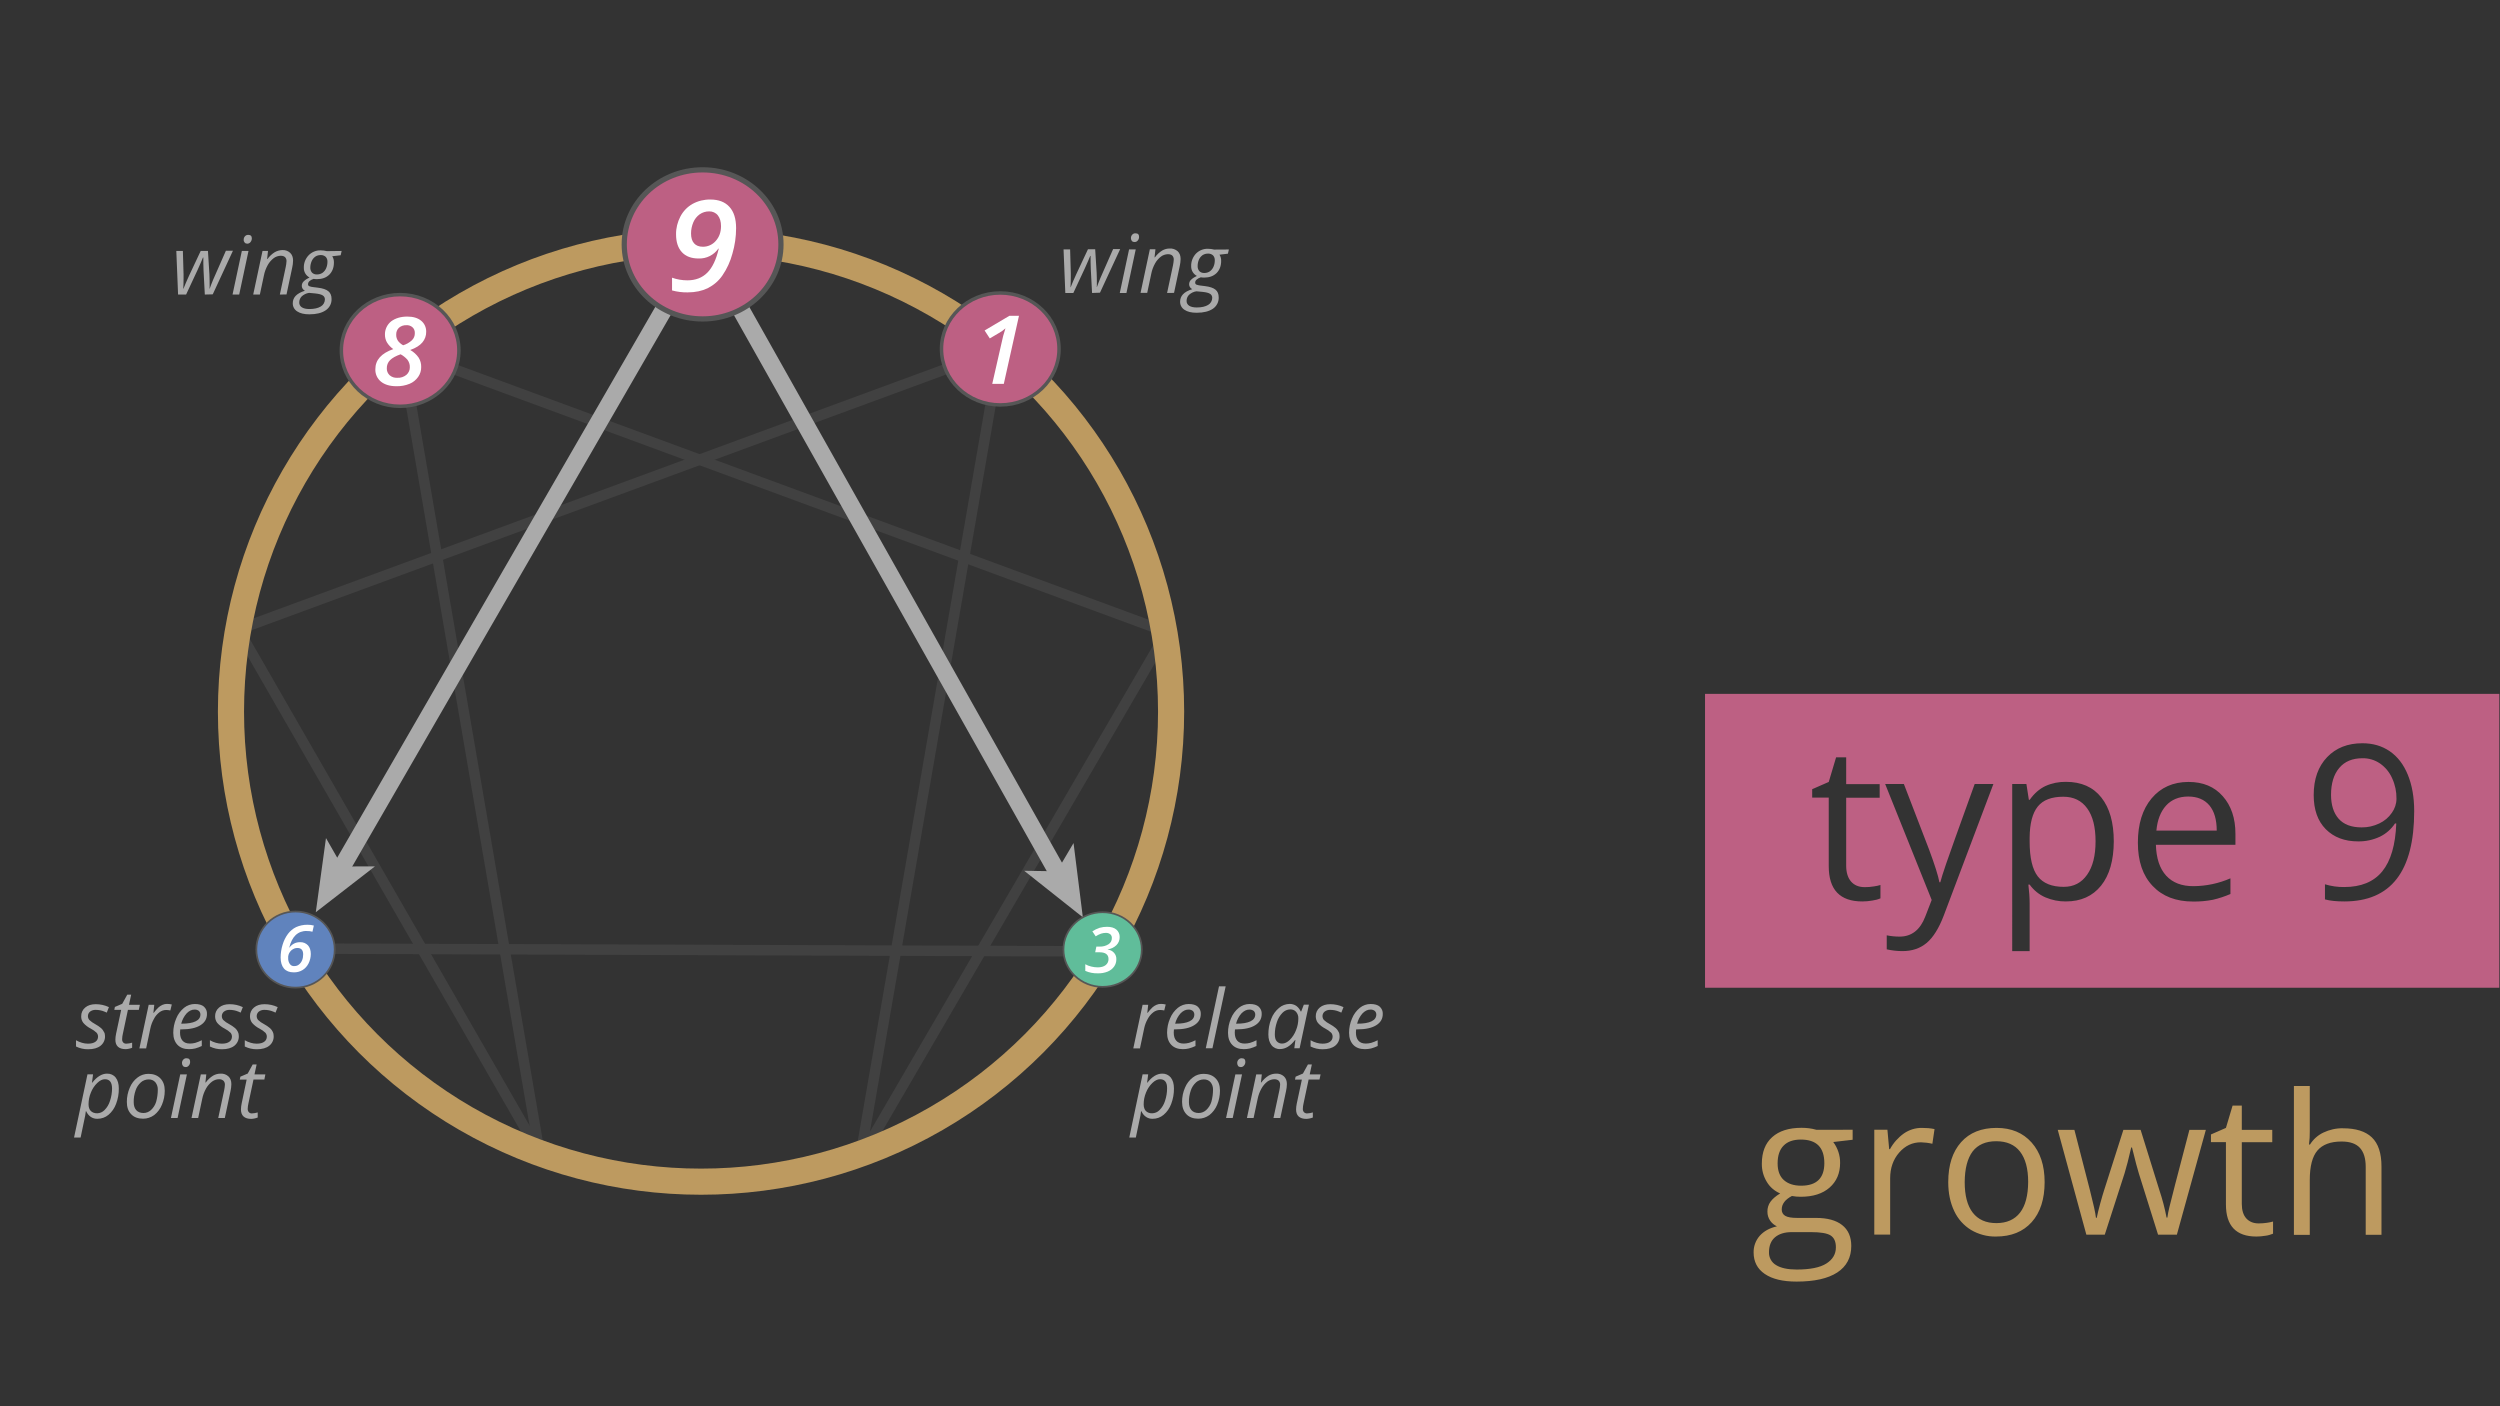 <?xml version="1.0" encoding="utf-8"?>
<!-- Generator: Adobe Illustrator 25.2.2, SVG Export Plug-In . SVG Version: 6.00 Build 0)  -->
<svg version="1.1" id="Layer_1" xmlns:v="https://vecta.io/nano"
	 xmlns="http://www.w3.org/2000/svg" xmlns:xlink="http://www.w3.org/1999/xlink" x="0px" y="0px" viewBox="0 0 2552.3 1435.7"
	 style="enable-background:new 0 0 2552.3 1435.7;" xml:space="preserve">
<rect x="0" y="0" width="2552.3" height="1435.7" fill="#333333" stroke="none"/>
<style type="text/css">
	.st0{fill:#BD9A60;}
	.st1{fill:#BD6083;}
	.st2{clip-path:url(#SVGID_2_);}
	.st3{clip-path:url(#SVGID_4_);}
	.st4{clip-path:url(#SVGID_6_);}
	.st5{opacity:0.4;}
	.st6{clip-path:url(#SVGID_8_);}
	.st7{fill:none;stroke:#565656;stroke-width:10.67;stroke-miterlimit:10;}
	.st8{fill:#D5C18B;}
	.st9{fill:none;stroke:#AAAAAA;stroke-width:17.78;stroke-miterlimit:10;}
	.st10{fill:#AAAAAA;}
	.st11{clip-path:url(#SVGID_10_);}
	.st12{fill:none;stroke:#BD9A60;stroke-width:26.67;stroke-miterlimit:4;}
	.st13{fill:#60BD9A;}
	.st14{fill:none;stroke:#565656;stroke-width:1.78;}
	.st15{fill:#FFFFFF;}
	.st16{clip-path:url(#SVGID_12_);}
	.st17{fill:#6083BD;}
	.st18{fill:none;stroke:#565656;stroke-width:1.78;stroke-miterlimit:10;}
	.st19{clip-path:url(#SVGID_14_);}
	.st20{fill:none;stroke:#565656;stroke-width:3.56;stroke-miterlimit:10;}
	.st21{clip-path:url(#SVGID_16_);}
	.st22{fill:none;stroke:#565656;stroke-width:3.56;}
	.st23{clip-path:url(#SVGID_18_);}
	.st24{fill:none;stroke:#565656;stroke-width:5.33;}
</style>
<path class="st0" d="M1891.4,1153.4v10.2l-19.8,2.3c4.6,6.2,7.1,13.7,7,21.4c0,10.5-3.6,18.8-10.7,25.1c-7.2,6.3-17,9.4-29.5,9.4
	c-3,0-6-0.2-9-0.8c-6.9,3.6-10.4,8.2-10.4,13.8c-0.1,2.7,1.3,5.2,3.6,6.5c2.4,1.4,6.5,2.1,12.4,2.1h19c11.6,0,20.5,2.4,26.7,7.3
	c6.2,4.9,9.3,12,9.3,21.3c0,11.8-4.8,20.9-14.3,27.1c-9.5,6.2-23.4,9.3-41.6,9.3c-14,0-24.8-2.6-32.4-7.8
	c-7.6-5.2-11.4-12.5-11.4-22c-0.1-6.2,2.1-12.2,6.2-16.9c4.2-4.7,10-8,17.6-9.7c-2.8-1.3-5.2-3.3-6.9-5.8c-1.9-2.7-2.8-5.8-2.8-9.1
	c-0.1-3.7,1-7.3,3.1-10.2c2.1-2.9,5.4-5.8,9.9-8.5c-5.6-2.4-10.4-6.4-13.5-11.6c-3.5-5.6-5.3-12.1-5.2-18.8
	c0-11.7,3.5-20.8,10.6-27.1c7-6.3,17-9.5,29.9-9.5c5.1,0,10.2,0.6,15.1,2L1891.4,1153.4z M1806,1278.4c-0.2,5.4,2.6,10.5,7.3,13.2
	c4.9,3,11.9,4.5,21,4.5c13.6,0,23.7-2,30.2-6.1s9.8-9.6,9.8-16.6c0-5.8-1.8-9.8-5.4-12.1s-10.3-3.4-20.2-3.4h-19.4
	c-7.3,0-13.1,1.8-17.2,5.3S1806,1271.9,1806,1278.4L1806,1278.4z M1814.8,1187.7c0,7.5,2.1,13.2,6.3,17c4.2,3.8,10.1,5.8,17.7,5.8
	c15.8,0,23.7-7.7,23.7-23c0-16.1-8-24.1-24-24.1c-7.6,0-13.5,2-17.6,6.2C1816.9,1173.6,1814.8,1179.7,1814.8,1187.7L1814.8,1187.7z
	 M1962.2,1151.5c4.3,0,8.6,0.3,12.8,1.2l-2.2,15c-3.8-0.9-7.8-1.4-11.7-1.5c-8.7,0-16.1,3.5-22.2,10.5c-6.1,7-9.2,15.8-9.2,26.3
	v57.4h-16.2v-107h13.4l1.8,19.8h0.8c3.5-6.4,8.4-11.9,14.3-16.1C1949.2,1153.4,1955.6,1151.4,1962.2,1151.5L1962.2,1151.5z
	 M2087.4,1206.8c0,17.4-4.4,31.1-13.2,40.9c-8.8,9.8-20.9,14.7-36.4,14.7c-9,0.2-17.8-2.2-25.5-6.7c-7.5-4.6-13.5-11.3-17.2-19.3
	c-4-8.4-6.1-18.2-6.1-29.5c0-17.5,4.4-31,13.1-40.8s20.8-14.6,36.3-14.6c15,0,26.9,5,35.7,14.9S2087.4,1189.8,2087.4,1206.8z
	 M2005.8,1206.8c0,13.7,2.7,24.1,8.2,31.2s13.5,10.7,24.1,10.7c10.6,0,18.7-3.6,24.2-10.7s8.2-17.6,8.3-31.3c0-13.6-2.8-23.9-8.3-31
	s-13.6-10.6-24.4-10.6c-10.6,0-18.6,3.5-24,10.4C2008.6,1182.7,2005.9,1193,2005.8,1206.8z M2203.2,1260.5l-19.7-62.8
	c-1.2-3.8-3.6-12.6-6.9-26.2h-0.8c-2.6,11.4-4.9,20.2-6.8,26.4l-20.2,62.6H2130l-29.2-107h17c6.9,26.9,12.2,47.4,15.8,61.4
	c3.6,14.1,5.7,23.5,6.2,28.4h0.8c0.7-3.7,1.9-8.5,3.5-14.4c1.6-5.9,3-10.6,4.1-14l19.6-61.4h17.6l19.1,61.4
	c3.1,9.2,5.6,18.7,7.4,28.2h0.8c0.5-3.6,1.2-7.3,2.1-10.8c1.1-4.9,7.9-31.2,20.4-78.8h16.8l-29.6,107L2203.2,1260.5z M2305.9,1249
	c2.8,0,5.6-0.2,8.3-0.6c2.1-0.3,4.3-0.7,6.4-1.3v12.4c-2.5,1-5.1,1.8-7.8,2.1c-3,0.5-6.1,0.8-9.2,0.8c-20.7,0-31.1-10.9-31.1-32.7
	V1166h-15.3v-7.8l15.3-6.7l6.8-22.8h9.4v24.8h31.1v12.6h-31.1v63c0,6.4,1.5,11.4,4.6,14.8S2300.6,1249,2305.9,1249L2305.9,1249z
	 M2415.2,1260.5v-69.2c0-8.7-2-15.2-6-19.5c-4-4.3-10.2-6.4-18.6-6.4c-11.3,0-19.5,3.1-24.7,9.2c-5.2,6.1-7.8,16.1-7.8,30.1v56
	h-16.2v-152h16.2v46c0.1,4.6-0.2,9.2-0.8,13.8h1c3.3-5.3,8-9.5,13.6-12.2c6.3-3,13.2-4.6,20.2-4.4c13.1,0,22.9,3.1,29.4,9.3
	c6.5,6.2,9.8,16.1,9.8,29.6v69.8H2415.2z"/>
<path class="st1" d="M2130.8,825.2c-5.8-7.9-13.9-11.8-24.3-11.8c-12,0-20.7,3.3-26.1,10c-5.4,6.7-8.2,17.3-8.3,31.8v4
	c0,16.5,2.8,28.4,8.3,35.5c5.5,7.1,14.4,10.7,26.5,10.7c10.2,0,18.1-4.1,23.9-12.4c5.8-8.2,8.6-19.6,8.6-34
	C2139.4,844.4,2136.6,833.1,2130.8,825.2z M2255.5,822.2c-5-6-12.2-9-21.5-9c-9.4,0-17,3.1-22.6,9.2c-5.6,6.2-8.9,14.7-9.9,25.6
	h61.6C2263,836.8,2260.5,828.1,2255.5,822.2z M2255.5,822.2c-5-6-12.2-9-21.5-9c-9.4,0-17,3.1-22.6,9.2c-5.6,6.2-8.9,14.7-9.9,25.6
	h61.6C2263,836.8,2260.5,828.1,2255.5,822.2z M2130.8,825.2c-5.8-7.9-13.9-11.8-24.3-11.8c-12,0-20.7,3.3-26.1,10
	c-5.4,6.7-8.2,17.3-8.3,31.8v4c0,16.5,2.8,28.4,8.3,35.5c5.5,7.1,14.4,10.7,26.5,10.7c10.2,0,18.1-4.1,23.9-12.4
	c5.8-8.2,8.6-19.6,8.6-34C2139.4,844.4,2136.6,833.1,2130.8,825.2z M1740.7,708.4v300h810.9v-300H1740.7z M1919.9,917.1
	c-2.7,1.2-5.6,1.9-8.5,2.3c-3.3,0.6-6.8,0.9-10.2,0.9c-22.8,0-34.2-12-34.2-36v-70h-16.9v-8.6l16.9-7.4l7.5-25.1h10.3v27.3h34.2
	v13.9h-34.2v69.3c0,7.1,1.7,12.5,5,16.3s8,5.7,13.9,5.7c3.1,0,6.1-0.2,9.1-0.7c2.4-0.3,4.7-0.8,7-1.5V917.1z M1984.5,934.5
	c-5,13.2-10.9,22.6-17.6,28.2c-6.7,5.6-14.9,8.3-24.6,8.3c-5.4,0-10.8-0.6-16.1-1.8v-14.3c4.4,0.9,8.8,1.3,13.2,1.3
	c12.2,0,21-6.9,26.2-20.6l6.5-16.8l-47.5-118.4h19.1l25.8,67.1c5.7,15.3,9.2,26.4,10.5,33.2h0.9c0.9-3.6,2.9-9.9,5.9-18.7
	c3-8.8,12.7-36,29.2-81.6h19.1L1984.5,934.5z M2145,904.2c-8.6,10.7-20.6,16.1-35.9,16.1c-7.2,0.1-14.4-1.4-21-4.2
	c-6.4-2.8-11.9-7.3-16-13h-1.3c0.8,6.5,1.3,13,1.3,19.6V971h-17.8V800.4h14.5l2.5,16.1h0.9c4.6-6.5,9.9-11.1,16-14
	c6.6-3,13.8-4.4,21-4.3c15.6,0,27.7,5.3,36.1,16c8.5,10.7,12.7,25.6,12.7,44.9C2157.9,878.5,2153.6,893.5,2145,904.2z M2282.1,862.5
	H2201c0.4,13.8,3.9,24.3,10.5,31.5c6.6,7.2,16,10.8,28,10.7c12.9-0.1,25.7-2.8,37.6-8v16c-5.8,2.5-11.8,4.5-17.9,5.9
	c-6.7,1.3-13.5,1.9-20.3,1.8c-17.4,0-31.2-5.3-41.2-15.9c-10.1-10.6-15.1-25.3-15.1-44.2c0-19,4.7-34.1,14-45.2s21.9-16.8,37.7-16.8
	c14.8,0,26.4,4.8,35,14.6c8.6,9.7,12.9,22.5,12.9,38.4V862.5z M2393.4,920.3c-8.3,0-14.9-0.7-19.8-2.1v-15.4
	c6.3,1.9,12.9,2.9,19.6,2.8c17.2,0,30.2-5.3,38.9-16s13.5-27,14.3-48.9h-1.3c-3.9,5.9-9.3,10.6-15.6,13.6c-6.9,3.2-14.4,4.8-22,4.7
	c-13.9,0-24.9-4.2-33.1-12.5s-12.3-19.9-12.3-34.8c0-16.3,4.6-29.2,13.7-38.7c9.1-9.5,21.1-14.2,36-14.2c10.7,0,20,2.7,28,8.2
	c8,5.5,14.1,13.5,18.4,24c4.3,10.5,6.5,22.8,6.5,37.1C2464.7,889.6,2440.9,920.3,2393.4,920.3z M2430,779.6
	c-5.3-3.7-11.6-5.6-18.1-5.5v0c-10.2,0-18.2,3.3-23.7,9.9c-5.6,6.6-8.4,15.8-8.4,27.5c0,10.3,2.6,18.4,7.7,24.3
	c5.2,5.9,13,8.9,23.5,8.9c6.2,0.1,12.4-1.3,18-4c5.2-2.4,9.7-6.2,12.9-10.9c3-4.2,4.7-9.2,4.7-14.4c0.1-7.2-1.4-14.3-4.4-20.8
	C2439.6,788.6,2435.4,783.4,2430,779.6z M2234,813.2c-9.4,0-17,3.1-22.6,9.2c-5.6,6.2-8.9,14.7-9.9,25.6h61.6
	c0-11.2-2.5-19.8-7.5-25.8C2250.5,816.2,2243.3,813.2,2234,813.2z M2106.5,813.4c-12,0-20.7,3.3-26.1,10c-5.4,6.7-8.2,17.3-8.3,31.8
	v4c0,16.5,2.8,28.4,8.3,35.5c5.5,7.1,14.4,10.7,26.5,10.7c10.2,0,18.1-4.1,23.9-12.4c5.8-8.2,8.6-19.6,8.6-34
	c0-14.7-2.9-25.9-8.6-33.8S2116.9,813.4,2106.5,813.4z M2130.8,825.2c-5.8-7.9-13.9-11.8-24.3-11.8c-12,0-20.7,3.3-26.1,10
	c-5.4,6.7-8.2,17.3-8.3,31.8v4c0,16.5,2.8,28.4,8.3,35.5c5.5,7.1,14.4,10.7,26.5,10.7c10.2,0,18.1-4.1,23.9-12.4
	c5.8-8.2,8.6-19.6,8.6-34C2139.4,844.4,2136.6,833.1,2130.8,825.2z M2130.8,825.2c-5.8-7.9-13.9-11.8-24.3-11.8
	c-12,0-20.7,3.3-26.1,10c-5.4,6.7-8.2,17.3-8.3,31.8v4c0,16.5,2.8,28.4,8.3,35.5c5.5,7.1,14.4,10.7,26.5,10.7
	c10.2,0,18.1-4.1,23.9-12.4c5.8-8.2,8.6-19.6,8.6-34C2139.4,844.4,2136.6,833.1,2130.8,825.2z"/>
<g>
	<defs>
		<rect id="SVGID_1_" x="-84.5" y="-82.2" width="1600" height="1600"/>
	</defs>
	<clipPath id="SVGID_2_">
		<use xlink:href="#SVGID_1_"  style="overflow:visible;"/>
	</clipPath>
	<g class="st2">
		<g>
			<defs>
				<rect id="SVGID_3_" x="-84.5" y="-82.2" width="1600" height="1600"/>
			</defs>
			<clipPath id="SVGID_4_">
				<use xlink:href="#SVGID_3_"  style="overflow:visible;"/>
			</clipPath>
			<g class="st3">
				<g>
					<defs>
						<rect id="SVGID_5_" x="-84.5" y="-82.2" width="1600" height="1600"/>
					</defs>
					<clipPath id="SVGID_6_">
						<use xlink:href="#SVGID_5_"  style="overflow:visible;"/>
					</clipPath>
					<g class="st4">
						<g class="st5">
							<g>
								<defs>
									<rect id="SVGID_7_" x="238.7" y="351.3" width="954.5" height="829.1"/>
								</defs>
								<clipPath id="SVGID_8_">
									<use xlink:href="#SVGID_7_"  style="overflow:visible;"/>
								</clipPath>
								<g class="st6">
									<path class="st7" d="M1021.2,356.3L878.8,1178 M1188.6,650.1l-305,523.6"/>
									<path class="st7" d="M301,968.4l824,2.9 M1021.2,356.3L243.3,642.7"/>
									<path class="st7" d="M243.3,642.7L551,1177.8 M418.2,360.2l770.3,284"/>
									<path class="st7" d="M551,1177.8L409.9,356.6"/>
								</g>
							</g>
						</g>
					</g>
				</g>
				<path class="st8" d="M717.5,247.1l388,689.5"/>
				<path class="st9" d="M717.5,247.1l363.3,645.7"/>
				<path class="st10" d="M1105.5,936.5l-59.9-47.5l33.4,0.5l17-28.8L1105.5,936.5L1105.5,936.5z"/>
				<path class="st8" d="M322.4,931.3l395.1-684.2"/>
				<path class="st9" d="M347.5,887.8l370-640.7"/>
				<path class="st10" d="M322.4,931.3l60.4-46.8l-33.4,0.1l-16.6-29L322.4,931.3z"/>
				<g>
					<defs>
						<rect id="SVGID_9_" x="-84.5" y="-82.2" width="1600" height="1600"/>
					</defs>
					<clipPath id="SVGID_10_">
						<use xlink:href="#SVGID_9_"  style="overflow:visible;"/>
					</clipPath>
					<g class="st11">
						<circle class="st12" cx="715.7" cy="726.5" r="479.9"/>
						<path class="st13" d="M1165.7,969.4c0,21-17.9,38.1-40,38.1s-40-17.1-40-38.1s17.9-38.1,40-38.1S1165.7,948.3,1165.7,969.4"/>
						<ellipse class="st14" cx="1125.7" cy="969.4" rx="40" ry="38.1"/>
					</g>
				</g>
				<path class="st15" d="M1143.1,956.6c0.1,3.1-1.1,6.1-3.3,8.3c-2.4,2.4-5.6,3.9-8.9,4.3v0.2c2.5,0.3,4.8,1.5,6.5,3.4
					c1.6,1.8,2.4,4.1,2.3,6.5c0,2.7-0.7,5.3-2.3,7.5c-1.6,2.3-3.9,4-6.5,5.1c-3.2,1.3-6.7,1.9-10.1,1.8c-4.4,0.1-8.8-0.7-12.8-2.5
					v-6.8c1.9,1.1,4,1.9,6.2,2.4c2.1,0.5,4.3,0.8,6.5,0.8c3.5,0,6.2-0.8,8.1-2.3c1.9-1.5,3-3.8,2.9-6.2c0-4.6-3.1-6.9-9.2-6.9h-4.4
					l1.2-5.8h3.5c3.1,0.1,6.2-0.7,8.9-2.4c2.2-1.4,3.5-3.8,3.4-6.3c0.1-1.5-0.5-2.9-1.6-3.9c-1.3-1-3-1.5-4.6-1.4
					c-1.7,0-3.3,0.3-4.9,0.8c-1.9,0.7-3.7,1.6-5.4,2.7l-3.4-5.1c2.3-1.5,4.8-2.7,7.5-3.6c2.4-0.7,5-1,7.5-1c4.1,0,7.2,0.9,9.5,2.8
					C1141.9,950.9,1143.2,953.7,1143.1,956.6L1143.1,956.6z"/>
				<g>
					<defs>
						<rect id="SVGID_11_" x="-84.5" y="-82.2" width="1600" height="1600"/>
					</defs>
					<clipPath id="SVGID_12_">
						<use xlink:href="#SVGID_11_"  style="overflow:visible;"/>
					</clipPath>
					<g class="st16">
						<path class="st17" d="M341.7,969.4c0,21.5-17.9,38.9-40,38.9s-40-17.4-40-38.9s17.9-38.8,40-38.8S341.7,947.9,341.7,969.4"/>
						<path class="st18" d="M341.7,969.4c0,21.5-17.9,38.9-40,38.9s-40-17.4-40-38.9s17.9-38.8,40-38.8S341.7,947.9,341.7,969.4z"/>
					</g>
				</g>
				<path class="st15" d="M286.5,977.6c0-4.4,0.7-8.9,2-13.1c1.2-4,3-7.7,5.5-11.1c2.2-2.9,5-5.3,8.3-6.9c3.6-1.6,7.4-2.4,11.4-2.4
					c2.3,0,4.5,0.2,6.7,0.8l-1.4,6.3c-2-0.5-4-0.8-6-0.7c-4.1-0.2-8.2,1.3-11.2,4.2c-2.9,2.8-5.1,7-6.5,12.7h0.2
					c2.5-3.5,6.5-5.6,10.8-5.5c3-0.2,6,1,8.1,3.2c1.9,2.1,2.9,5.1,2.9,8.8c0,3.4-0.8,6.7-2.3,9.7c-1.4,2.8-3.5,5.2-6.2,6.8
					c-2.7,1.6-5.8,2.4-9,2.3c-4.3,0-7.6-1.3-9.9-3.9C287.7,986.2,286.5,982.4,286.5,977.6L286.5,977.6z M300.5,986.3
					c1.7,0,3.4-0.5,4.7-1.6c1.4-1.1,2.5-2.6,3.2-4.3c0.8-1.9,1.1-4,1.1-6.1c0-4.3-2-6.5-5.9-6.5c-1.1,0-2.2,0.2-3.2,0.6
					c-0.9,0.4-1.8,0.9-2.6,1.5c-0.7,0.6-1.4,1.3-1.9,2.1c-0.6,0.8-1,1.7-1.3,2.6c-0.4,1.2-0.5,2.4-0.4,3.7c-0.1,2,0.5,4,1.6,5.7
					C296.9,985.7,298.7,986.5,300.5,986.3L300.5,986.3z"/>
				<g>
					<defs>
						<rect id="SVGID_13_" x="-84.5" y="-82.2" width="1600" height="1600"/>
					</defs>
					<clipPath id="SVGID_14_">
						<use xlink:href="#SVGID_13_"  style="overflow:visible;"/>
					</clipPath>
					<g class="st19">
						<path class="st1" d="M1081.2,356.3c0,31.5-26.9,57.1-60,57.1s-60-25.6-60-57.1s26.9-57.2,60-57.2S1081.2,324.8,1081.2,356.3"
							/>
						<path class="st20" d="M1081.2,356.3c0,31.5-26.9,57.1-60,57.1s-60-25.6-60-57.1s26.9-57.2,60-57.2S1081.2,324.8,1081.2,356.3z
							"/>
					</g>
				</g>
				<path class="st15" d="M1024.8,391.9H1013l9.4-41.3c1-5.2,2.4-10.3,4.1-15.4c-2.1,1.9-4.3,3.5-6.7,4.8l-9.3,5.5l-5.3-8.1l25.3-15
					h9.8L1024.8,391.9z"/>
				<g>
					<defs>
						<rect id="SVGID_15_" x="-84.5" y="-82.2" width="1600" height="1600"/>
					</defs>
					<clipPath id="SVGID_16_">
						<use xlink:href="#SVGID_15_"  style="overflow:visible;"/>
					</clipPath>
					<g class="st21">
						<path class="st1" d="M468.5,357.8c0,31.5-26.9,57-60,57s-60-25.5-60-57s26.9-57,60-57S468.5,326.3,468.5,357.8"/>
						<ellipse class="st22" cx="408.5" cy="357.8" rx="60" ry="57"/>
					</g>
				</g>
				<path class="st15" d="M415.8,323.2c6,0,10.7,1.4,14.1,4.2c3.4,2.7,5.3,6.9,5.2,11.3c0.1,4-1.3,7.8-3.9,10.9
					c-2.6,3.1-6.7,5.7-12.4,7.7c3.4,1.9,6.4,4.6,8.6,7.8c1.8,2.9,2.7,6.2,2.6,9.5c0.1,3.7-1,7.2-3.1,10.2c-2.2,3.1-5.2,5.6-8.7,7
					c-4.3,1.8-8.9,2.6-13.5,2.5c-6.7,0-12-1.6-15.8-4.7c-3.8-3.1-5.9-7.8-5.7-12.7c0-9.4,6.1-16.2,18.3-20.5
					c-2.6-1.8-4.8-4.1-6.5-6.9c-1.3-2.3-2-5-2-7.7c-0.2-5.3,2.2-10.4,6.3-13.7C403.6,324.9,409.1,323.2,415.8,323.2L415.8,323.2z
					 M409,361.7c-4.9,1.7-8.5,3.7-10.8,6c-2.2,2.2-3.4,5.2-3.3,8.4c-0.1,2.7,1,5.2,2.9,7c2.2,1.9,5,2.8,7.9,2.6
					c3.3,0.2,6.6-0.9,9.2-3c2.3-2,3.6-4.9,3.5-7.9c0.1-2.7-0.8-5.3-2.4-7.5C414,365,411.6,363.1,409,361.7L409,361.7z M414.8,332
					c-2.7-0.1-5.4,0.8-7.5,2.6c-1.9,1.8-2.9,4.4-2.8,7c-0.1,2.3,0.6,4.6,1.9,6.5c1.4,1.8,3.2,3.3,5.2,4.4c3.3-1,6.3-2.7,8.8-5
					c2.1-1.9,3.2-4.6,3.1-7.4c0.1-2.3-0.7-4.5-2.4-6C419.4,332.6,417.1,331.8,414.8,332L414.8,332z"/>
				<g>
					<defs>
						<rect id="SVGID_17_" x="-84.5" y="-82.2" width="1600" height="1600"/>
					</defs>
					<clipPath id="SVGID_18_">
						<use xlink:href="#SVGID_17_"  style="overflow:visible;"/>
					</clipPath>
					<g class="st23">
						<path class="st1" d="M797.3,249.5c0,42-35.8,76.1-80,76.1s-80-34.1-80-76.1s35.8-76.1,80-76.1S797.3,207.6,797.3,249.5"/>
						<ellipse class="st24" cx="717.3" cy="249.5" rx="80" ry="76.1"/>
					</g>
				</g>
				<path class="st15" d="M751.5,232.9c0,8.9-1.3,17.7-3.8,26.2c-2.1,7.8-5.5,15.3-10.1,22c-3.8,5.6-9,10-15,13.1
					c-5.8,2.8-12.7,4.3-20.6,4.3c-5.4,0.1-10.7-0.6-15.9-2v-13c5,1.8,10.3,2.7,15.7,2.7c8.3,0,15.1-2.6,20.3-7.8s9.1-13.4,11.7-24.6
					h-0.4c-4.6,6.6-12.2,10.4-20.2,10.1c-7.3,0-13-2.1-17-6.4c-4-4.3-6-10.4-6-18.2c-0.1-6.4,1.5-12.6,4.4-18.2
					c2.8-5.4,7.1-9.9,12.4-12.9c5.6-3.1,11.9-4.6,18.2-4.5c8.5,0,15,2.5,19.5,7.5C749.2,216.1,751.5,223.3,751.5,232.9L751.5,232.9z
					 M724,215.8c-3.5,0-6.8,1-9.7,3c-2.9,2.1-5.1,4.9-6.5,8.2c-1.5,3.6-2.3,7.4-2.3,11.3c0,4.4,1,7.8,3.1,10.1c2,2.3,5,3.5,8.9,3.5
					c5,0.1,9.9-2.1,13.2-5.9c3.6-4,5.4-9,5.4-15.2c0-4.5-1.1-8.2-3.2-10.9C730.8,217.2,727.4,215.7,724,215.8L724,215.8z"/>
				<g>
					<path class="st10" d="M1114.9,299.1l-1.3-24.5c-0.1-2.5-0.2-4.9-0.2-7v-6.3h-0.4l-2,4.8l-3.4,7.7l-11.8,25.3h-8.2l-1.8-44.5
						h6.7l0.7,24.1v3.6c0,4-0.1,7.6-0.3,10.9h0.2c1.3-3.3,3.1-7.7,5.6-13.1l12-25.6h7.4l1.5,24.1c0.2,4.5,0.2,8.1,0.2,10.6v2.1
						l-0.1,1.7h0.2c0.8-2.3,1.9-5.3,3.4-8.9c1.5-3.6,5.9-13.5,13.1-29.8h7.2l-20.6,44.5L1114.9,299.1z M1150,299.1h-6.8l9.5-44.5
						h6.8L1150,299.1z M1154.6,243.3c-0.1-1.4,0.4-2.7,1.3-3.7c0.9-1,2.1-1.5,3.4-1.4c2.4,0,3.6,1.2,3.6,3.6c0,1.4-0.4,2.7-1.4,3.8
						c-0.8,1-1.9,1.5-3.2,1.5c-1,0-2-0.3-2.7-1C1155,245.3,1154.6,244.3,1154.6,243.3L1154.6,243.3z M1191.5,299.1l6-28.1
						c0.4-1.9,0.7-3.9,0.8-5.9c0.1-1.5-0.4-3-1.4-4.1c-1-1-2.5-1.5-4.6-1.5c-2.5,0.1-5,0.9-7,2.4c-2.5,1.9-4.5,4.2-6,6.9
						c-1.9,3.4-3.3,7.1-4,10.9l-4.1,19.3h-6.8l9.5-44.5h5.7l-0.9,8.2h0.4c2-2.8,4.6-5.2,7.5-7c2.3-1.3,4.9-2,7.5-2
						c3-0.2,5.9,0.8,8.2,2.8c2,1.9,3,4.5,3,7.9c0,2.5-0.4,4.9-0.9,7.3l-5.8,27.3L1191.5,299.1z M1254.6,254.7l-1,4.3l-8.6,1
						c1.2,1.9,1.8,4.2,1.7,6.4c0,5.2-1.6,9.3-4.7,12.4c-3.2,3.1-7.4,4.6-12.7,4.6c-1.1,0-2.3-0.1-3.4-0.3c-3.8,1.4-5.7,3.2-5.7,5.3
						c-0.1,1,0.5,1.9,1.3,2.2c1.3,0.5,2.6,0.7,3.9,0.9l4.8,0.6c4.9,0.6,8.5,1.8,10.7,3.6c2.2,1.8,3.3,4.4,3.3,7.9
						c0.2,4.6-2.1,9-5.9,11.6c-4,2.7-9.5,4.1-16.7,4.1c-5.2,0-9.4-1-12.3-3c-2.9-1.8-4.6-5-4.5-8.4c0-2.8,1-5.4,2.9-7.4
						c1.9-2.1,5.1-3.9,9.5-5.3c-1.9-0.9-3.2-2.8-3.2-4.9c0-1.8,0.7-3.6,2.1-4.8c1.7-1.6,3.7-2.8,5.8-3.8c-3.6-1.9-5.9-5.7-5.8-9.8
						c-0.2-4.8,1.6-9.4,4.8-12.9c3.2-3.3,7.8-5.2,12.4-5c2.1,0,4.2,0.3,6.2,0.8L1254.6,254.7z M1211.4,307.1c-0.1,2,0.9,3.9,2.6,5
						c1.8,1.2,4.4,1.8,7.8,1.8c4.9,0,8.8-0.9,11.6-2.6c2.6-1.5,4.2-4.3,4.2-7.3c0-1.6-0.8-3.2-2.2-4c-1.5-1-3.9-1.6-7.5-2l-6.5-0.6
						c-2.8,0.4-5.4,1.7-7.5,3.6C1212.3,302.6,1211.4,304.8,1211.4,307.1L1211.4,307.1z M1222.7,271.6c-0.1,1.9,0.5,3.8,1.8,5.3
						c1.4,1.3,3.2,1.9,5.1,1.8c2,0,4-0.6,5.6-1.7c1.6-1.2,2.9-2.8,3.7-4.7c0.9-2,1.3-4.2,1.3-6.5c0.1-1.9-0.5-3.7-1.8-5.1
						c-1.4-1.2-3.2-1.9-5.1-1.8c-2,0-3.9,0.5-5.6,1.6c-1.6,1.2-2.9,2.7-3.7,4.6C1223.1,267.2,1222.7,269.3,1222.7,271.6
						L1222.7,271.6z M209.1,300.7l-1.3-24.5c-0.1-2.5-0.2-4.9-0.2-7v-6.3h-0.4l-2,4.8l-3.4,7.7l-11.8,25.3h-8.2l-1.8-44.5h6.7
						l0.7,24.1v3.6c0,4-0.1,7.6-0.3,10.9h0.2c1.3-3.3,3.1-7.7,5.6-13.1l12-25.5h7.4l1.5,24.1c0.2,4.5,0.2,8.1,0.2,10.6v2.1l-0.1,1.7
						h0.2c0.8-2.3,1.9-5.3,3.4-8.9s5.9-13.5,13.1-29.8h7.2l-20.6,44.5L209.1,300.7z M244.2,300.7h-6.8l9.5-44.5h6.8L244.2,300.7z
						 M248.8,244.9c-0.1-1.4,0.4-2.7,1.3-3.7c0.9-1,2.1-1.5,3.4-1.4c2.4,0,3.6,1.2,3.6,3.6c0,1.4-0.5,2.7-1.4,3.8
						c-0.8,1-1.9,1.5-3.1,1.6c-1,0-2-0.3-2.7-1C249.1,246.9,248.7,245.9,248.8,244.9L248.8,244.9z M285.7,300.7l6-28.1
						c0.4-1.9,0.7-3.9,0.8-5.9c0.1-1.5-0.4-3-1.4-4.1c-1-1-2.5-1.5-4.6-1.5c-2.5,0.1-5,0.9-7,2.4c-2.5,1.9-4.6,4.3-6.1,7
						c-1.9,3.4-3.3,7.1-4,10.9l-4.1,19.3h-6.8l9.5-44.5h5.6l-0.9,8.2h0.4c2-2.8,4.6-5.2,7.5-7c2.3-1.3,4.9-2,7.5-2.1
						c3-0.2,5.9,0.8,8.1,2.8c2,1.9,3,4.5,3,7.9c0,2.5-0.4,4.9-0.9,7.3l-5.8,27.3L285.7,300.7z M348.8,256.2l-1,4.4l-8.6,1
						c1.2,1.9,1.8,4.2,1.7,6.4c0,5.2-1.6,9.3-4.7,12.4c-3.2,3.1-7.4,4.6-12.7,4.6c-1.1,0-2.3-0.1-3.4-0.3c-3.8,1.4-5.6,3.2-5.6,5.3
						c-0.1,1,0.4,1.9,1.3,2.2c1.3,0.5,2.6,0.8,3.9,0.9l4.8,0.6c4.9,0.6,8.5,1.8,10.7,3.6c2.2,1.8,3.3,4.4,3.3,7.9
						c0.2,4.6-2.1,9-6,11.6c-3.9,2.7-9.5,4.1-16.7,4.1c-5.3,0-9.4-1-12.4-3c-2.9-1.8-4.6-5-4.5-8.4c0-2.8,1-5.4,2.9-7.4
						c2-2.1,5.1-3.9,9.5-5.3c-1.9-0.9-3.2-2.8-3.2-4.9c0-1.8,0.7-3.6,2.1-4.8c1.7-1.6,3.7-2.8,5.8-3.8c-3.6-1.9-5.9-5.7-5.8-9.8
						c-0.2-4.8,1.6-9.4,4.9-12.9c3.2-3.3,7.8-5.2,12.4-5c2.1,0,4.2,0.3,6.2,0.8L348.8,256.2z M305.5,308.7c-0.1,2,0.9,3.9,2.6,5
						c1.8,1.2,4.4,1.8,7.8,1.8c4.9,0,8.8-0.9,11.6-2.6c2.6-1.5,4.2-4.3,4.2-7.3c0-1.6-0.8-3.2-2.2-4c-1.5-1-4-1.6-7.5-2l-6.5-0.6
						c-2.8,0.4-5.4,1.7-7.5,3.6C306.5,304.1,305.5,306.4,305.5,308.7L305.5,308.7z M316.8,273.1c-0.1,1.9,0.5,3.8,1.8,5.3
						c1.4,1.3,3.2,1.9,5.1,1.8c2,0,4-0.6,5.6-1.7c1.6-1.2,2.9-2.8,3.7-4.7c0.9-2.1,1.3-4.3,1.3-6.5c0.1-1.9-0.5-3.7-1.8-5.1
						c-1.4-1.2-3.2-1.9-5.1-1.8c-2,0-3.9,0.5-5.5,1.6c-1.6,1.2-2.9,2.7-3.7,4.6C317.3,268.7,316.8,270.9,316.8,273.1L316.8,273.1z
						 M1185.2,1024.9c1.6,0,3.3,0.2,4.9,0.6l-1.5,6.1c-1.4-0.3-2.8-0.5-4.3-0.5c-2.5,0-5,0.9-6.9,2.4c-2.3,1.8-4.3,4.1-5.7,6.8
						c-1.7,3-2.9,6.2-3.6,9.6l-4.3,20.4h-6.8l9.5-44.5h5.7l-0.9,8.2h0.4c1.4-2,3.1-3.8,4.8-5.5c1.2-1.1,2.5-1.9,4-2.6
						C1182,1025.2,1183.6,1024.9,1185.2,1024.9L1185.2,1024.9z M1207.5,1071.1c-5,0-8.9-1.5-11.7-4.4s-4.3-7-4.3-12.3
						c0-5,1-10,3-14.6c1.7-4.3,4.5-8,8-10.9c3.1-2.5,7-3.9,11-3.9c4.1,0,7.3,0.9,9.3,2.7c2.1,1.9,3.3,4.7,3.1,7.5
						c0,4.9-2.2,8.7-6.8,11.5c-4.5,2.8-10.9,4.2-19.3,4.2h-1.3l-0.2,3.2c0,3.6,0.8,6.3,2.5,8.3s4.2,3,7.7,3c1.8,0,3.5-0.3,5.3-0.7
						c2.3-0.7,4.6-1.6,6.7-2.7v5.9c-2.2,1-4.4,1.9-6.8,2.5C1211.8,1070.9,1209.7,1071.1,1207.5,1071.1L1207.5,1071.1z
						 M1213.2,1030.7c-2.8,0-5.4,1.3-7.9,3.8c-2.7,3-4.6,6.7-5.6,10.6h0.5c6.2,0,10.9-0.8,14.2-2.4s4.9-3.9,4.9-7
						c0-1.3-0.5-2.6-1.5-3.6C1216.5,1031.1,1214.9,1030.6,1213.2,1030.7L1213.2,1030.7z M1237.8,1070.2h-6.8l13.5-63.2h6.8
						L1237.8,1070.2z M1269.7,1071.1c-5,0-8.9-1.5-11.7-4.4s-4.3-7-4.3-12.3c0-5,1-10,3-14.6c1.7-4.3,4.5-8,8-10.9
						c3.1-2.5,7-3.9,11-3.9c4.1,0,7.3,0.9,9.3,2.7c2.1,1.9,3.3,4.7,3.1,7.5c0,4.9-2.2,8.7-6.7,11.5c-4.5,2.8-10.9,4.2-19.3,4.2h-1.3
						l-0.2,3.2c0,3.6,0.8,6.3,2.5,8.3s4.2,3,7.7,3c1.8,0,3.5-0.3,5.3-0.7c2.3-0.7,4.6-1.6,6.7-2.7v5.9c-2.2,1-4.4,1.9-6.7,2.5
						C1274,1070.9,1271.9,1071.1,1269.7,1071.1L1269.7,1071.1z M1275.4,1030.7c-2.8,0-5.4,1.3-7.9,3.8c-2.7,3-4.6,6.7-5.6,10.6h0.5
						c6.2,0,10.9-0.8,14.2-2.4c3.3-1.6,4.9-3.9,4.9-7c0-1.3-0.5-2.6-1.5-3.6C1278.7,1031.1,1277,1030.6,1275.4,1030.7L1275.4,1030.7
						z M1316.7,1024.9c2.4,0,4.7,0.7,6.7,2c2,1.5,3.6,3.5,4.6,5.8h0.4l2.7-7h5.2l-9.5,44.5h-5.4l1.1-8.5h-0.3
						c-4.8,6.2-9.9,9.3-15.3,9.3c-3.4,0.2-6.7-1.3-8.8-4c-2.1-2.7-3.2-6.3-3.2-11c0-5.4,0.9-10.7,2.9-15.7c1.6-4.4,4.4-8.3,8-11.3
						C1308.7,1026.4,1312.6,1025,1316.7,1024.9L1316.7,1024.9z M1309,1065.4c2.6,0,5.2-1.3,7.8-3.8c2.8-2.8,4.9-6.1,6.3-9.8
						c1.6-3.8,2.4-7.9,2.4-12.1c0.1-2.4-0.7-4.8-2.3-6.7c-1.5-1.7-3.7-2.6-6-2.5c-3,0.1-5.8,1.3-7.9,3.5c-2.6,2.7-4.6,5.9-5.7,9.5
						c-1.4,4.1-2.1,8.3-2.1,12.6c0,3.1,0.6,5.4,1.9,6.9C1304.9,1064.7,1306.9,1065.5,1309,1065.4z M1367.6,1057.7
						c0.2,3.8-1.5,7.5-4.5,9.9c-3,2.4-7.2,3.6-12.7,3.6c-4.3,0.1-8.5-0.9-12.4-2.8v-6.4c1.9,1.1,4,2,6.1,2.6c2,0.6,4,0.9,6.1,0.9
						c3.4,0,6-0.7,7.7-2c1.7-1.2,2.6-3.1,2.6-5.2c0-1.4-0.5-2.8-1.4-3.9c-1.8-1.7-3.9-3.2-6.1-4.3c-2.8-1.4-5.4-3.4-7.5-5.8
						c-1.5-1.9-2.2-4.3-2.2-6.7c-0.1-3.5,1.4-6.8,4.1-9c2.7-2.3,6.3-3.4,10.8-3.4c4.6,0,9.2,1,13.4,3l-2.2,5.6l-2.3-1
						c-2.8-1.2-5.9-1.8-8.9-1.8c-2.1-0.1-4.2,0.5-5.9,1.8c-2.5,2.1-2.9,5.9-0.7,8.5c0,0,0,0,0,0c1.8,1.7,3.8,3.1,6,4.2
						c2.2,1.2,4.3,2.6,6.2,4.2c1.2,1.1,2.1,2.3,2.8,3.8C1367.3,1054.6,1367.6,1056.1,1367.6,1057.7L1367.6,1057.7z M1393.3,1071.1
						c-5,0-8.9-1.5-11.7-4.4c-2.8-3-4.3-7-4.3-12.3c0-5,1-10,3-14.6c1.7-4.3,4.5-8,8-10.9c3.1-2.5,7-3.9,11-3.9
						c4.1,0,7.3,0.9,9.3,2.7c2.1,1.9,3.3,4.7,3.1,7.5c0,4.9-2.2,8.7-6.7,11.5c-4.5,2.8-10.9,4.2-19.3,4.2h-1.2l-0.2,3.2
						c0,3.6,0.8,6.3,2.5,8.3s4.2,3,7.7,3c1.8,0,3.5-0.3,5.3-0.7c2.3-0.7,4.6-1.6,6.7-2.7v5.9c-2.2,1-4.4,1.9-6.7,2.5
						C1397.7,1070.9,1395.5,1071.1,1393.3,1071.1L1393.3,1071.1z M1399,1030.7c-2.8,0-5.4,1.3-7.9,3.8c-2.7,3-4.6,6.7-5.6,10.6h0.5
						c6.2,0,10.9-0.8,14.2-2.4c3.3-1.6,4.9-3.9,4.9-7c0-1.3-0.5-2.6-1.5-3.6C1402.3,1031.1,1400.7,1030.6,1399,1030.7z
						 M1176.8,1142.2c-2.5,0.1-4.9-0.6-6.9-2c-2-1.4-3.6-3.4-4.6-5.7h-0.4l-0.2,1.5l-0.4,2.8c-0.2,1.2-1.8,8.7-4.7,22.5h-6.7
						l13.6-64.5h5.7l-1.1,8.5h0.3c4.8-6.2,9.9-9.2,15.1-9.2c3.4-0.1,6.6,1.3,8.8,4c2.1,2.7,3.2,6.4,3.2,11.1
						c0.1,5.4-0.9,10.8-2.8,15.8c-1.6,4.3-4.2,8.2-7.8,11.2C1184.8,1140.8,1180.9,1142.2,1176.8,1142.2L1176.8,1142.2z
						 M1184.3,1101.8c-2.6,0-5.2,1.3-7.9,3.9c-2.8,2.7-5,6.1-6.4,9.7c-1.6,3.8-2.4,7.9-2.4,12c0,3,0.8,5.3,2.2,6.8
						c1.7,1.7,4.1,2.5,6.5,2.4c2.8-0.1,5.5-1.2,7.5-3.3c2.6-2.6,4.5-5.8,5.6-9.4c1.4-4.2,2.1-8.5,2.1-12.9
						C1191.6,1104.9,1189.1,1101.8,1184.3,1101.8L1184.3,1101.8z"/>
					<path class="st10" d="M1228.8,1096.3c5.1,0,9.2,1.5,12.2,4.6c3,3,4.5,7.2,4.5,12.6c0,5-1,9.9-2.9,14.4
						c-1.7,4.1-4.4,7.8-7.9,10.5c-3.3,2.4-7.2,3.7-11.3,3.7c-5.2,0-9.3-1.5-12.2-4.6s-4.4-7.2-4.4-12.6c0-5,1-9.9,3-14.5
						c1.7-4.1,4.4-7.7,8-10.4C1220.9,1097.5,1224.8,1096.3,1228.8,1096.3L1228.8,1096.3z M1238.4,1112.5c0.1-2.8-0.8-5.5-2.5-7.6
						c-1.7-2-4.3-3-6.9-2.9c-2.9,0-5.8,1.1-7.9,3c-2.5,2.3-4.4,5.1-5.4,8.3c-1.3,3.8-2,7.8-1.9,11.9c0,3.6,0.9,6.3,2.6,8.2
						s4.2,2.9,7.4,2.9c2.8,0,5.5-1.1,7.6-3c2.5-2.3,4.3-5.2,5.3-8.4C1237.8,1120.9,1238.4,1116.7,1238.4,1112.5z M1258.5,1141.4
						h-6.8l9.5-44.5h6.8L1258.5,1141.4z M1263.1,1085.5c-0.1-1.4,0.4-2.7,1.3-3.7c0.9-1,2.1-1.5,3.4-1.4c2.4,0,3.6,1.2,3.6,3.7
						c0,1.4-0.4,2.7-1.4,3.8c-0.8,1-1.9,1.5-3.2,1.5c-1,0-2-0.3-2.7-1C1263.5,1087.6,1263.1,1086.5,1263.1,1085.5L1263.1,1085.5z
						 M1300.1,1141.4l6-28.1c0.4-1.9,0.7-3.9,0.8-5.8c0.1-1.5-0.4-3-1.4-4.1c-1-1-2.5-1.6-4.6-1.6c-2.5,0.1-5,0.9-7,2.4
						c-2.5,1.9-4.5,4.3-6,7c-1.9,3.4-3.3,7.1-4,10.9l-4.1,19.3h-6.8l9.5-44.5h5.7l-0.9,8.2h0.4c2-2.8,4.6-5.2,7.5-7
						c2.3-1.3,4.9-2,7.5-2c3-0.2,5.9,0.8,8.1,2.8c2,1.9,3,4.5,3,7.9c0,2.5-0.4,4.9-0.9,7.3l-5.8,27.3L1300.1,1141.4z M1334.5,1136.7
						c2-0.1,4-0.4,5.8-1v5.2c-1.1,0.4-2.2,0.8-3.4,1c-1.1,0.2-2.2,0.4-3.2,0.4c-3.4,0-6-0.8-7.8-2.4c-1.8-1.6-2.7-4-2.7-7.2
						c0-2.1,0.3-4.1,0.7-6.1l5.2-24.4h-7l0.6-3l7.5-3.2l5.1-9.3h4l-2.2,10.2h11.1l-1.1,5.2H1336l-5.2,24.5c-0.4,1.8-0.7,3.6-0.7,5.4
						c-0.1,1.3,0.3,2.5,1.2,3.5C1332.1,1136.3,1333.3,1136.8,1334.5,1136.7L1334.5,1136.7z M107.2,1057.7c0.2,3.8-1.5,7.5-4.5,9.9
						c-3,2.4-7.2,3.6-12.7,3.6c-4.3,0.1-8.5-0.9-12.4-2.8v-6.4c1.9,1.1,4,2,6.1,2.6c2,0.6,4,0.9,6.1,0.9c3.4,0,6-0.7,7.7-2
						c1.7-1.2,2.6-3.1,2.6-5.2c0-1.4-0.5-2.8-1.4-3.9c-1.8-1.7-3.9-3.2-6.1-4.3c-2.8-1.4-5.4-3.4-7.5-5.8c-1.5-1.9-2.3-4.3-2.2-6.7
						c-0.1-3.5,1.4-6.8,4.1-9c2.7-2.3,6.3-3.4,10.8-3.4c4.6,0,9.2,1,13.4,3l-2.2,5.6l-2.3-1c-2.8-1.2-5.9-1.8-8.9-1.8
						c-2.1-0.1-4.2,0.5-5.9,1.8c-2.5,2.1-2.9,5.9-0.7,8.5c0,0,0,0,0,0c1.8,1.7,3.8,3.1,5.9,4.2c2.2,1.2,4.3,2.6,6.2,4.2
						c1.2,1.1,2.1,2.3,2.8,3.8C106.9,1054.6,107.2,1056.1,107.2,1057.7L107.2,1057.7z M129,1065.5c2-0.1,4-0.4,5.9-1v5.2
						c-1.1,0.4-2.2,0.8-3.4,1c-1.1,0.2-2.2,0.4-3.2,0.4c-3.4,0-6-0.8-7.8-2.4c-1.8-1.6-2.7-4-2.7-7.2c0-2.1,0.3-4.1,0.7-6.1
						l5.2-24.4h-7l0.6-3l7.5-3.2l5.1-9.3h4l-2.2,10.3h11.1l-1.1,5.2h-11.1l-5.2,24.5c-0.4,1.8-0.7,3.6-0.7,5.4
						c-0.1,1.3,0.3,2.5,1.2,3.5C126.6,1065.1,127.8,1065.6,129,1065.5L129,1065.5z M170.5,1024.9c1.6,0,3.3,0.2,4.9,0.6l-1.5,6.1
						c-1.4-0.3-2.8-0.5-4.3-0.5c-2.5,0-5,0.9-6.9,2.4c-2.3,1.8-4.3,4.1-5.6,6.8c-1.7,3-2.9,6.2-3.6,9.6l-4.3,20.4h-6.9l9.5-44.5h5.7
						l-0.9,8.2h0.4c1.4-2,3.1-3.8,4.8-5.5c1.2-1.1,2.5-1.9,4-2.6C167.4,1025.2,168.9,1024.9,170.5,1024.9L170.5,1024.9z
						 M192.9,1071.1c-5,0-8.9-1.5-11.7-4.4c-2.8-3-4.3-7-4.3-12.3c0-5,1-10,3-14.6c1.7-4.3,4.5-8,8-10.9c3.1-2.5,7-3.9,11-3.9
						c4.1,0,7.3,0.9,9.3,2.7c2.1,1.9,3.3,4.7,3.1,7.5c0,4.9-2.2,8.7-6.7,11.5c-4.5,2.8-10.9,4.2-19.3,4.2H184l-0.2,3.2
						c0,3.6,0.8,6.3,2.5,8.3s4.2,3,7.7,3c1.8,0,3.5-0.3,5.3-0.7c2.3-0.7,4.6-1.6,6.7-2.7v5.9c-2.2,1-4.4,1.9-6.7,2.5
						C197.2,1070.9,195,1071.1,192.9,1071.1L192.9,1071.1z M198.5,1030.7c-2.8,0-5.4,1.3-7.9,3.8c-2.7,3-4.6,6.7-5.6,10.6h0.5
						c6.2,0,10.9-0.8,14.2-2.4c3.3-1.6,4.9-3.9,4.9-7c0-1.3-0.5-2.6-1.5-3.6C201.9,1031.1,200.2,1030.6,198.5,1030.7L198.5,1030.7z
						 M243.8,1057.7c0.2,3.8-1.5,7.5-4.5,9.9c-3,2.4-7.2,3.6-12.6,3.6c-4.3,0.1-8.5-0.9-12.4-2.8v-6.4c1.9,1.1,4,2,6.1,2.6
						c2,0.6,4,0.9,6.1,0.9c3.4,0,6-0.7,7.7-2c1.7-1.2,2.6-3.1,2.6-5.2c0-1.4-0.5-2.8-1.4-3.9c-1.8-1.7-3.9-3.2-6.1-4.3
						c-2.8-1.4-5.4-3.4-7.5-5.8c-1.5-1.9-2.2-4.3-2.2-6.7c-0.1-3.5,1.4-6.8,4.1-9c2.7-2.3,6.3-3.4,10.8-3.4c4.6,0,9.2,1,13.4,3
						l-2.2,5.6l-2.3-1c-2.8-1.2-5.9-1.8-8.9-1.8c-2.1-0.1-4.2,0.5-5.9,1.8c-2.5,2.1-2.9,5.9-0.7,8.5c0,0,0,0,0,0
						c1.8,1.7,3.8,3.1,6,4.2c2.2,1.2,4.3,2.6,6.2,4.2c1.2,1.1,2.1,2.3,2.8,3.8C243.5,1054.6,243.8,1056.1,243.8,1057.7L243.8,1057.7
						z M279.4,1057.7c0.2,3.8-1.5,7.5-4.5,9.9c-3,2.4-7.2,3.6-12.6,3.6c-4.3,0.1-8.5-0.9-12.4-2.8v-6.4c1.9,1.1,4,2,6.1,2.6
						c2,0.6,4,0.9,6.1,0.9c3.4,0,6-0.7,7.7-2c1.7-1.2,2.6-3.1,2.6-5.2c0-1.4-0.5-2.8-1.4-3.9c-1.8-1.7-3.9-3.2-6.1-4.3
						c-2.8-1.4-5.4-3.4-7.5-5.8c-1.5-1.9-2.2-4.3-2.2-6.7c-0.1-3.5,1.4-6.8,4.1-9c2.7-2.3,6.3-3.4,10.8-3.4c4.6,0,9.2,1,13.4,3
						l-2.2,5.6l-2.3-1c-2.8-1.2-5.9-1.8-8.9-1.8c-2.1-0.1-4.2,0.5-5.9,1.8c-2.5,2.1-2.9,5.9-0.7,8.5c0,0,0,0,0,0
						c1.8,1.7,3.8,3.1,6,4.2c2.2,1.2,4.3,2.6,6.2,4.2c1.2,1.1,2.1,2.3,2.8,3.8C279.1,1054.6,279.4,1056.1,279.4,1057.7L279.4,1057.7
						z M99.5,1142.2c-2.5,0.1-4.9-0.6-6.9-2c-2-1.4-3.6-3.4-4.6-5.7h-0.4l-0.2,1.5l-0.4,2.8c-0.2,1.2-1.8,8.7-4.7,22.5h-6.7
						l13.7-64.5H95l-1.1,8.5h0.3c4.9-6.2,9.9-9.2,15.1-9.2c3.4-0.1,6.7,1.3,8.8,4c2.1,2.7,3.2,6.4,3.2,11.1
						c0.1,5.4-0.9,10.8-2.8,15.8c-1.6,4.3-4.2,8.2-7.8,11.2C107.6,1140.8,103.6,1142.2,99.5,1142.2L99.5,1142.2z M107.1,1101.8
						c-2.6,0-5.2,1.3-7.9,3.9c-2.8,2.7-5,6.1-6.4,9.7c-1.6,3.8-2.4,7.9-2.4,12c0,3,0.8,5.3,2.3,6.8s3.7,2.4,6.5,2.4
						c2.8-0.1,5.5-1.2,7.5-3.3c2.6-2.6,4.5-5.8,5.6-9.4c1.4-4.2,2.1-8.5,2.1-12.9C114.3,1104.9,111.9,1101.8,107.1,1101.8
						L107.1,1101.8z M151.5,1096.3c5.1,0,9.2,1.5,12.2,4.6s4.5,7.2,4.5,12.6c0,5-1,9.9-2.9,14.4c-1.7,4.1-4.4,7.8-7.9,10.5
						c-3.3,2.4-7.2,3.7-11.3,3.7c-5.2,0-9.3-1.5-12.2-4.6c-3-3.1-4.4-7.2-4.4-12.6c0-5,1-9.9,3-14.5c1.7-4.1,4.4-7.7,8-10.4
						C143.6,1097.6,147.5,1096.3,151.5,1096.3L151.5,1096.3z M161.1,1112.5c0.1-2.8-0.8-5.5-2.5-7.6c-1.7-2-4.3-3-6.9-2.9
						c-2.9,0-5.8,1.1-7.9,3c-2.5,2.3-4.4,5.1-5.4,8.3c-1.3,3.8-2,7.8-1.9,11.9c0,3.6,0.9,6.3,2.6,8.2s4.2,2.9,7.4,2.9
						c2.8,0,5.5-1.1,7.6-3c2.5-2.3,4.3-5.2,5.3-8.4C160.5,1120.9,161.1,1116.7,161.1,1112.5L161.1,1112.5z M181.3,1141.4h-6.8
						l9.5-44.5h6.8L181.3,1141.4z M185.8,1085.5c-0.1-1.4,0.4-2.7,1.3-3.7c0.9-1,2.1-1.5,3.4-1.4c2.4,0,3.6,1.2,3.6,3.7
						c0,1.4-0.4,2.7-1.4,3.8c-0.8,1-1.9,1.5-3.1,1.5c-1,0-2-0.3-2.7-1C186.2,1087.6,185.8,1086.5,185.8,1085.5L185.8,1085.5z
						 M222.8,1141.4l6-28.1c0.4-1.9,0.7-3.9,0.8-5.8c0.1-1.5-0.4-3-1.4-4.1c-1.3-1.1-2.9-1.7-4.6-1.6c-2.5,0-5,0.9-7.1,2.4
						c-2.5,1.9-4.6,4.3-6.1,7c-1.9,3.4-3.3,7.1-4,10.9l-4.1,19.3h-6.8l9.5-44.5h5.6l-0.9,8.2h0.4c2-2.8,4.6-5.2,7.5-7
						c2.3-1.3,4.9-2,7.5-2c3-0.2,5.9,0.8,8.1,2.8c2,1.9,3,4.5,3,7.9c0,2.5-0.4,4.9-0.9,7.3l-5.8,27.3L222.8,1141.4z M257.2,1136.7
						c2-0.1,4-0.4,5.9-1v5.2c-1.1,0.4-2.3,0.8-3.4,1c-1.1,0.2-2.2,0.4-3.2,0.4c-3.4,0-6-0.8-7.8-2.4c-1.8-1.6-2.7-4-2.7-7.2
						c0-2.1,0.3-4.1,0.7-6.1l5.1-24.4h-7l0.6-3l7.5-3.2l5.1-9.3h4l-2.2,10.2h11.1l-1,5.2h-11.1l-5.2,24.5c-0.4,1.8-0.7,3.6-0.7,5.4
						c-0.1,1.3,0.3,2.5,1.2,3.5C254.8,1136.3,256,1136.8,257.2,1136.7L257.2,1136.7z"/>
				</g>
			</g>
		</g>
	</g>
</g>
</svg>
